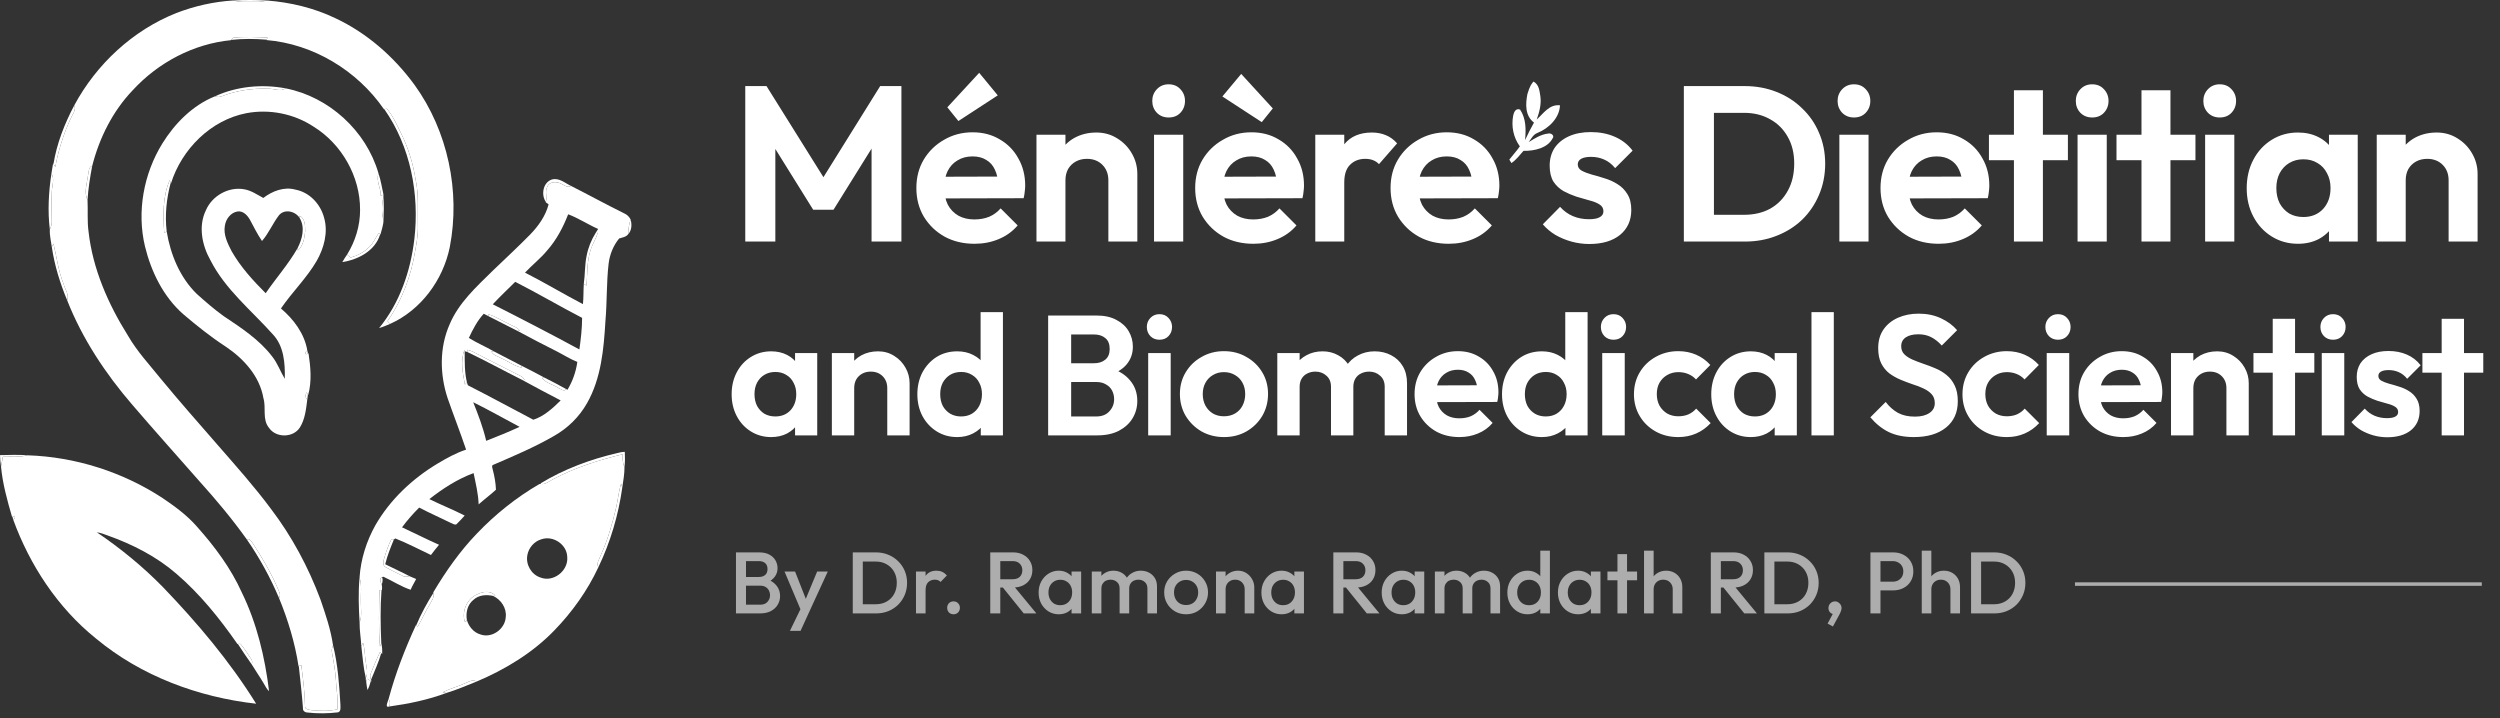 <svg xmlns="http://www.w3.org/2000/svg" width="341" height="98" viewBox="0 0 341 98" fill="none"><rect x="0" y="0" width="341" height="98" fill="#333333" stroke="none"/><path d="M208.335 12.84C208.672 11.694 208.911 11.433 209.17 11.119C209.949 11.563 209.979 12.396 210.104 13.115C210.26 14.196 209.979 15.279 209.608 16.304C210.51 15.5 211.317 14.196 212.782 14.362C212.719 16.025 211.349 17.468 209.701 18.133C209.11 18.356 208.859 18.939 208.518 19.381C209.328 18.883 210.167 18.329 211.164 18.218C211.567 18.106 212.068 18.495 211.785 18.854C211.101 20.187 209.328 20.602 207.802 20.576C207.274 21.158 206.838 21.795 206.154 22.239C206.091 22.128 205.936 21.879 205.873 21.768C206.339 21.158 206.868 20.602 207.306 19.964C206.402 18.716 206.124 17.191 206.402 15.75C206.495 15.335 206.713 14.723 207.336 14.944C208.178 16.192 208.145 17.691 208.022 19.106C208.393 18.3 208.799 17.496 209.235 16.72C207.99 15.777 208.083 14.169 208.331 12.865L208.337 12.838L208.335 12.84Z" fill="white"></path><path d="M24.059 1.774C26.547 0.815 29.194 0.222 31.842 0.064C32.831 0.361 33.867 0.218 34.88 0.254C35.404 0.273 35.927 0.199 36.434 0.071C39.634 0.323 42.83 1.084 45.743 2.483C50.052 4.5 53.741 7.743 56.552 11.591C61.08 17.869 62.819 26.083 61.354 33.691C60.441 38.198 57.41 42.295 53.217 44.175C53.094 44.051 52.971 43.927 52.851 43.805C54.842 40.962 56.084 37.622 56.636 34.194C56.848 33.054 57.041 31.9 57 30.735C56.95 28.64 57.141 26.518 56.683 24.455C56.338 22.302 55.695 20.197 54.732 18.241C54.145 17.065 53.623 15.826 52.757 14.821C52.674 14.84 52.505 14.876 52.422 14.895L52.376 14.905C48.719 9.604 42.714 5.987 36.32 5.463L36.351 5.412C36.391 5.341 36.472 5.198 36.514 5.126C34.936 5.061 33.338 4.971 31.772 5.156C31.713 5.227 31.597 5.37 31.539 5.442L31.518 5.478C26.397 5.974 21.572 8.527 18.087 12.325C15.368 15.175 13.549 18.815 12.578 22.63C12.047 22.8 12.124 23.425 12.012 23.868C11.883 24.996 11.408 26.196 11.939 27.29C12.01 28.703 11.881 30.144 12.074 31.559C12.64 36.678 14.758 41.483 17.463 45.798C18.693 47.931 20.376 49.731 21.907 51.636C24.456 54.724 27.099 57.727 29.73 60.74C32.206 63.584 34.726 66.4 36.975 69.434C39.815 73.171 42.06 77.36 43.708 81.766C44.41 83.8 45.117 85.88 45.425 88.008C45.329 88.315 45.188 88.628 45.277 88.961C45.498 90.227 45.745 91.493 45.818 92.778C45.881 94.105 46.145 95.421 46.02 96.752C44.849 97.032 43.625 96.963 42.435 96.868C42.135 96.79 41.603 96.769 41.605 96.35C41.58 94.458 41.334 92.578 41.091 90.704C41.008 90.742 40.839 90.82 40.756 90.858L40.721 90.874C40.232 87.676 39.285 84.565 38.062 81.579C38.197 81.339 38.22 81.097 38.132 80.853C37.19 78.504 35.904 76.315 34.539 74.195C34.306 73.922 34.119 73.388 33.669 73.585C31.682 70.797 29.483 68.174 27.196 65.636C24.159 62.177 21.083 58.751 18.087 55.258C14.411 51.001 11.238 46.23 9.163 40.968C9.463 40.194 8.866 39.471 8.678 38.745C7.95 36.976 7.746 35.063 7.287 33.222C7.232 33.342 7.122 33.582 7.068 33.702C6.962 32.909 6.752 32.102 6.798 31.307C6.918 30.985 7.078 30.663 7.062 30.312C7.062 28.905 7.001 27.498 7.068 26.093C7.106 25.284 7.476 24.419 7.014 23.664C7.081 23.206 7.166 22.747 7.241 22.289L7.293 22.371C7.355 22.47 7.48 22.668 7.542 22.766C7.965 20.495 8.668 18.27 9.638 16.176C9.867 15.599 10.437 15.021 10.131 14.367C13.164 8.733 18.133 4.125 24.059 1.774Z" fill="white"></path><path d="M30.275 13.118C32.264 12.346 34.414 12.035 36.538 12.091C37.354 12.077 38.225 12.537 38.981 12.056C44.859 13.214 49.946 17.822 51.627 23.647C51.255 24.659 51.981 25.683 51.937 26.726C52.029 26.678 52.212 26.581 52.303 26.533C52.303 26.602 52.301 26.743 52.299 26.812C52.081 27.872 52.002 28.993 52.309 30.045C52.301 30.707 52.045 31.344 51.895 31.988L51.856 31.954L51.652 31.79C51.221 32.451 50.907 33.206 50.312 33.742C49.619 34.425 48.737 34.875 47.809 35.132C47.655 34.991 47.499 34.854 47.345 34.718C48.471 32.898 49.122 30.783 49.114 28.631C49.143 24.074 46.602 19.641 42.772 17.273C40.094 15.507 36.75 14.846 33.608 15.437C28.756 16.373 24.782 20.341 23.311 25.042L23.28 24.949C23.247 24.857 23.182 24.669 23.151 24.577C22.169 26.827 22.236 29.353 22.4 31.757C22.483 31.71 22.654 31.618 22.737 31.574C23.255 34.726 24.543 37.851 26.849 40.099C28.03 41.153 29.225 42.2 30.512 43.121C32.891 44.713 35.362 46.312 37.123 48.625C37.861 49.542 38.242 50.677 38.846 51.674C38.898 49.578 38.735 47.201 37.216 45.605C34.287 42.326 30.741 39.498 28.706 35.502C27.566 33.477 27.025 30.89 28.07 28.712C28.919 26.701 31.187 25.429 33.321 25.82C34.274 25.984 35.08 26.554 35.916 27.002C37.15 26.055 38.756 25.433 40.306 25.868C42.212 26.228 43.706 27.818 44.201 29.677C44.786 31.681 44.197 33.824 43.198 35.586C41.827 37.937 39.85 39.839 38.321 42.074C40.056 43.55 41.542 45.517 41.919 47.819C41.694 47.925 41.627 48.095 41.717 48.328C41.79 48.301 41.937 48.248 42.01 48.221L42.081 48.181C42.37 50.063 42.547 52.006 42.039 53.872L42 53.809C41.95 53.735 41.852 53.586 41.802 53.512C41.671 53.828 41.596 54.267 41.912 54.505C41.75 55.798 41.611 57.171 40.91 58.299C39.996 59.743 37.626 59.756 36.68 58.341C35.743 57.186 36.328 55.626 35.928 54.301C35.417 51.296 33.221 48.911 30.785 47.277C28.744 45.946 26.834 44.423 24.978 42.842C22.279 40.459 20.623 37.077 19.774 33.603C18.642 28.857 19.599 23.704 22.14 19.578C23.848 16.821 26.274 14.375 29.287 13.151C29.616 13.246 29.957 13.269 30.275 13.118ZM30.677 30.758C30.442 32.005 31.041 33.189 31.592 34.263C32.82 36.415 34.501 38.257 36.239 39.996C37.657 37.923 39.343 36.03 40.593 33.839L40.631 34.169C41.365 33.525 41.538 32.453 41.627 31.523C41.617 30.783 41.632 29.78 40.839 29.431L40.876 29.742C40.289 28.802 38.819 28.453 38.053 29.357C37.202 30.472 36.661 31.805 35.737 32.873C35.121 31.965 34.63 30.981 34.114 30.015C33.769 29.382 33.153 28.705 32.362 28.852C31.463 29.012 30.812 29.874 30.677 30.758Z" fill="white"></path><path d="M74.639 25.508C74.899 24.736 75.923 24.732 76.526 25.054C76.963 25.222 77.406 25.695 77.881 25.357C80.317 26.589 82.712 27.906 85.161 29.113C85.54 29.273 85.825 29.573 86.016 29.937C85.781 30.583 85.719 31.273 85.675 31.954C85.39 32.335 84.87 32.394 84.45 32.53C83.655 33.5 83.166 34.711 83.016 35.958C82.714 38.549 82.81 41.167 82.583 43.762C82.356 47.592 82.007 51.602 80.07 54.995C79.011 56.87 77.429 58.416 75.565 59.465C72.929 60.99 70.118 62.178 67.33 63.381C66.987 63.459 67.168 63.823 67.211 64.052C67.446 64.948 67.617 65.878 67.648 66.801C66.887 67.497 66.056 68.113 65.287 68.797C65.237 67.35 64.889 65.941 64.598 64.532C62.397 65.341 60.405 66.633 58.564 68.079C60.154 68.864 61.804 69.516 63.383 70.323C63.008 70.731 62.646 71.152 62.239 71.528C61.972 71.615 61.729 71.415 61.494 71.326C60.058 70.62 58.591 69.976 57.174 69.232C56.336 70.075 55.545 70.965 54.838 71.926C56.527 72.706 58.185 73.558 59.887 74.308C59.505 74.761 59.134 75.223 58.782 75.701C57.164 74.942 55.576 74.096 53.916 73.442L53.758 73.568L53.733 73.566C53.648 73.558 53.475 73.543 53.387 73.535C52.959 74.395 52.647 75.31 52.378 76.231C52.272 76.601 52.168 77.15 52.597 77.36C53.371 77.791 54.17 78.186 54.969 78.569C55.237 78.74 55.543 78.649 55.826 78.58C56.136 78.716 56.448 78.851 56.764 78.975C56.525 79.471 56.215 79.928 56.013 80.443C54.711 80.018 53.548 79.24 52.305 78.668L52.112 78.714C51.688 78.868 51.91 79.436 52.07 79.724C52.129 79.982 52.135 80.247 52.091 80.519L52.037 80.51C51.966 80.5 51.829 80.477 51.76 80.466C51.704 83.038 51.604 85.629 51.827 88.195C51.873 88.081 51.964 87.852 52.01 87.736C52.127 88.214 52.151 88.708 52.127 89.202L52.002 89.086L51.839 88.935C51.369 89.883 50.976 90.868 50.581 91.848C50.435 92.132 50.495 92.443 50.608 92.729C50.624 92.783 50.66 92.897 50.678 92.954L50.581 92.891C50.41 92.779 50.241 92.672 50.073 92.569C50.042 92.674 49.981 92.884 49.95 92.99C49.894 92.823 49.875 92.657 49.894 92.493C50.243 91.778 49.969 90.996 49.89 90.256C49.748 89.395 49.761 88.508 49.517 87.667C49.459 87.793 49.345 88.043 49.286 88.169C49.236 87.084 49.033 85.999 49.049 84.92C49.401 84.001 49.209 83.011 49.22 82.056C49.187 80.962 49.386 79.839 49.043 78.777C49.203 76.292 49.981 73.833 51.192 71.659C53.215 68.134 56.263 65.282 59.715 63.213C60.946 62.483 62.211 61.775 63.576 61.331C62.779 58.971 61.866 56.65 61.05 54.294C59.981 51.053 59.931 47.407 61.323 44.255C62.559 41.298 64.981 39.127 67.203 36.932C68.907 35.291 70.646 33.689 72.303 32C73.432 30.839 74.41 29.473 74.829 27.878C74.731 27.807 74.537 27.662 74.439 27.588L74.452 27.538C74.687 26.88 74.279 26.145 74.639 25.508ZM74.652 34.139C73.736 35.254 72.594 36.141 71.61 37.186C74.283 38.545 76.857 40.097 79.514 41.485C79.606 40.568 79.572 39.643 79.629 38.724C79.722 38.78 79.912 38.894 80.007 38.951C80.122 37.308 80.047 35.617 80.575 34.036C80.821 33.249 81.312 32.566 81.522 31.767L81.237 31.786C81.351 31.599 81.468 31.414 81.587 31.229C80.199 30.623 78.9 29.752 77.498 29.229C76.811 31.001 75.912 32.711 74.652 34.139ZM67.213 41.504C71.177 43.504 75.12 45.552 79.027 47.661C79.231 46.238 79.395 44.799 79.4 43.356C76.333 41.769 73.355 40.008 70.278 38.442C69.248 39.455 68.204 40.452 67.213 41.504ZM63.951 46.099C65.049 46.776 66.237 47.281 67.357 47.922L67.026 47.928C67.253 48.463 67.888 48.576 68.339 48.852C69.288 49.251 70.126 49.918 71.142 50.145L71.077 49.853C72.142 50.387 73.204 50.929 74.25 51.501L73.938 51.548C74.475 52.275 75.461 52.431 76.183 52.927C76.493 53.032 76.967 53.508 77.209 53.058L77.404 53.169C78.095 52.019 78.57 50.698 78.746 49.365C77.76 48.978 76.868 48.397 75.929 47.918C74.134 47.014 72.348 46.095 70.584 45.136L70.9 45.098C70.546 44.597 69.897 44.484 69.404 44.177C68.47 43.75 67.602 43.159 66.616 42.867L66.689 43.161C66.452 43.037 66.217 42.915 65.984 42.793C65.102 43.754 64.494 44.919 63.951 46.099ZM63.416 52.45C63.485 52.38 63.624 52.242 63.693 52.17C63.724 52.267 63.786 52.458 63.818 52.553C66.814 54.078 69.77 55.686 72.746 57.251C74.211 56.78 75.394 55.684 76.476 54.618C74.718 53.708 72.971 52.778 71.233 51.825L71.56 51.836C71.377 51.392 70.913 51.243 70.528 51.041C68.487 50.027 66.464 48.976 64.434 47.943C64.205 47.838 63.97 47.76 63.724 47.71L63.764 48.023C63.668 47.992 63.478 47.933 63.383 47.901L63.356 47.716C62.763 49.215 63.121 50.913 63.416 52.45ZM64.544 54.862C65.233 56.58 65.898 58.319 66.317 60.13C67.848 59.529 69.379 58.919 70.871 58.221C68.763 57.1 66.683 55.922 64.544 54.862Z" fill="white"></path><path d="M75.386 65.398C78.386 63.79 81.651 62.757 84.943 61.958C84.916 62.551 84.907 63.161 85.18 63.706C85.186 64.629 85.018 65.575 84.88 66.496C84.839 66.366 84.757 66.107 84.718 65.977C84.383 67.024 84.298 68.128 84.05 69.197C83.522 71.451 82.881 73.691 81.915 75.8C81.745 76.303 81.299 76.833 81.618 77.373C80.122 80.57 78.045 83.482 75.596 86.004C72.621 89.076 68.901 91.318 64.998 92.971C64.521 92.622 64.009 92.954 63.553 93.146C62.513 93.629 61.396 93.913 60.37 94.426C60.497 94.449 60.755 94.498 60.882 94.521C58.371 95.463 55.72 96.001 53.071 96.37C53.267 96.037 53.188 95.64 53.009 95.326C53.943 91.85 55.245 88.483 56.756 85.224L56.791 85.263L56.974 85.478C57.555 84.502 57.982 83.444 58.591 82.485C58.835 81.983 59.305 81.466 59.115 80.868L59.103 80.79C60.803 77.932 62.725 75.194 65.027 72.797C67.544 70.156 70.424 67.855 73.568 66.027L73.772 66.017C74.385 66.118 74.868 65.645 75.386 65.398ZM73.855 73.554C72.877 73.832 72.111 74.706 71.932 75.714C71.685 76.992 72.467 78.364 73.701 78.767C75.459 79.482 77.535 77.871 77.373 75.981C77.338 74.263 75.445 73.009 73.855 73.554ZM65.1 81.064C63.716 81.653 62.971 83.318 63.381 84.767L63.603 84.75L63.674 84.528C63.924 85.453 64.611 86.288 65.551 86.544C67.093 87.093 68.901 85.8 68.984 84.164C69.132 82.944 68.335 81.791 67.267 81.287L67.565 81.272C67.003 80.523 65.849 80.662 65.1 81.064Z" fill="white"></path><path d="M31.843 0.065C33.372 -0.028 34.908 -0.017 36.435 0.071C35.927 0.199 35.405 0.273 34.881 0.254C33.867 0.218 32.831 0.361 31.843 0.065Z" fill="white"></path><path d="M31.539 5.442C31.597 5.37 31.714 5.227 31.772 5.156C33.339 4.971 34.937 5.061 36.514 5.126C36.472 5.198 36.391 5.341 36.352 5.412C34.749 5.282 33.139 5.263 31.539 5.442Z" fill="white"></path><path d="M29.288 13.151C32.295 11.763 35.746 11.444 38.982 12.056C38.227 12.537 37.355 12.077 36.539 12.091C34.415 12.035 32.265 12.346 30.276 13.118C29.958 13.269 29.617 13.246 29.288 13.151Z" fill="white"></path><path d="M10.131 14.366C10.437 15.02 9.867 15.599 9.638 16.175C8.669 18.269 7.965 20.494 7.543 22.766C7.48 22.667 7.356 22.469 7.293 22.37C7.743 19.571 8.808 16.867 10.131 14.366Z" fill="white"></path><path d="M63.725 47.71C63.97 47.76 64.206 47.838 64.434 47.943C66.465 48.976 68.487 50.028 70.529 51.041C70.913 51.243 71.377 51.392 71.561 51.836L71.234 51.825C68.735 50.574 66.282 49.23 63.764 48.023L63.725 47.71Z" fill="white"></path><path d="M52.422 14.895C52.506 14.876 52.674 14.84 52.758 14.821C53.623 15.826 54.145 17.065 54.732 18.241C55.695 20.197 56.338 22.302 56.684 24.455C57.141 26.518 56.95 28.64 57 30.735C57.041 31.9 56.848 33.054 56.636 34.194C56.084 37.622 54.842 40.962 52.851 43.805C52.972 43.927 53.094 44.051 53.217 44.175C52.722 44.387 52.227 44.602 51.709 44.749C54.511 41.342 56.003 36.987 56.517 32.627C57.231 26.487 55.995 19.991 52.422 14.895Z" fill="white"></path><path d="M40.84 29.432C41.632 29.781 41.618 30.784 41.628 31.524C41.539 32.454 41.366 33.526 40.631 34.17L40.594 33.84C41.227 32.586 41.643 31.038 40.877 29.743L40.84 29.432Z" fill="white"></path><path d="M12.012 23.868C12.124 23.424 12.047 22.799 12.578 22.629C12.283 24.17 12.035 25.72 11.939 27.289C11.409 26.196 11.883 24.995 12.012 23.868Z" fill="white"></path><path d="M7.014 23.664C7.476 24.419 7.106 25.283 7.068 26.093C7.002 27.498 7.062 28.905 7.062 30.312C7.079 30.663 6.918 30.985 6.798 31.306C6.481 28.768 6.64 26.188 7.014 23.664Z" fill="white"></path><path d="M51.938 26.726C51.982 25.683 51.255 24.659 51.628 23.648C51.942 24.587 52.094 25.567 52.304 26.533C52.212 26.581 52.029 26.678 51.938 26.726Z" fill="white"></path><path d="M75.276 24.484C76.246 24.21 77.061 24.97 77.881 25.357C77.407 25.695 76.964 25.222 76.527 25.054C75.923 24.732 74.9 24.736 74.639 25.508C74.279 26.145 74.687 26.879 74.452 27.537C73.774 26.572 74.067 24.873 75.276 24.484Z" fill="white"></path><path d="M22.4 31.756C22.236 29.352 22.169 26.826 23.151 24.576C23.183 24.669 23.247 24.856 23.28 24.948C22.708 27.1 22.473 29.352 22.737 31.573C22.654 31.617 22.484 31.71 22.4 31.756Z" fill="white"></path><path d="M84.05 69.196C84.298 68.128 84.383 67.024 84.718 65.977C84.757 66.107 84.839 66.366 84.88 66.496C84.354 70.258 83.259 73.951 81.618 77.373C81.299 76.832 81.745 76.302 81.915 75.8C82.881 73.69 83.522 71.451 84.05 69.196Z" fill="white"></path><path d="M63.554 93.146C64.009 92.954 64.521 92.622 64.998 92.971C63.637 93.512 62.287 94.1 60.882 94.521C60.755 94.498 60.497 94.45 60.37 94.426C61.396 93.913 62.513 93.629 63.554 93.146Z" fill="white"></path><path d="M52.31 30.045C52.002 28.993 52.081 27.872 52.299 26.812C52.379 27.887 52.358 28.97 52.31 30.045Z" fill="white"></path><path d="M85.675 31.954C85.719 31.273 85.782 30.583 86.017 29.938C86.202 30.619 86.187 31.416 85.675 31.954Z" fill="white"></path><path d="M50.312 33.742C50.907 33.205 51.221 32.45 51.652 31.79L51.856 31.954C51.178 34.227 48.86 35.403 46.692 35.754C46.889 35.395 47.112 35.052 47.345 34.717C47.499 34.854 47.655 34.991 47.809 35.132C48.737 34.875 49.619 34.425 50.312 33.742Z" fill="white"></path><path d="M84.18 61.803C84.521 61.711 84.866 61.637 85.224 61.633C85.253 62.323 85.268 63.017 85.18 63.706C84.908 63.162 84.916 62.552 84.943 61.959C81.651 62.758 78.387 63.791 75.387 65.399C74.869 65.645 74.386 66.118 73.772 66.018L73.735 65.931C76.958 63.978 80.524 62.649 84.18 61.803Z" fill="white"></path><path d="M45.277 88.96C45.188 88.627 45.329 88.314 45.425 88.007C46.095 90.665 46.27 93.424 46.436 96.154C46.426 96.497 46.538 97.02 46.114 97.163C44.726 97.327 43.315 97.348 41.925 97.186C41.597 97.18 41.268 96.94 41.324 96.579C41.181 94.667 40.962 92.76 40.756 90.856C40.839 90.819 41.008 90.741 41.091 90.703C41.334 92.577 41.58 94.457 41.605 96.35C41.603 96.768 42.136 96.789 42.435 96.867C43.625 96.961 44.849 97.031 46.02 96.751C46.145 95.42 45.881 94.103 45.818 92.776C45.745 91.492 45.498 90.225 45.277 88.96Z" fill="white"></path><path d="M81.237 31.787L81.522 31.768C81.312 32.567 80.821 33.25 80.576 34.037C80.047 35.618 80.122 37.309 80.008 38.951C79.912 38.895 79.723 38.781 79.629 38.724C79.81 37.471 79.75 36.19 80.004 34.947C80.208 33.826 80.64 32.75 81.237 31.787Z" fill="white"></path><path d="M7.287 33.223C7.747 35.063 7.951 36.977 8.679 38.745C8.866 39.471 9.463 40.194 9.164 40.968C8.194 38.638 7.437 36.203 7.069 33.702C7.123 33.582 7.233 33.343 7.287 33.223Z" fill="white"></path><path d="M50.581 91.847C50.976 90.867 51.37 89.883 51.84 88.935L52.002 89.086C51.651 90.337 51.087 91.521 50.608 92.728C50.496 92.442 50.435 92.131 50.581 91.847Z" fill="white"></path><path d="M66.617 42.867C67.603 43.16 68.471 43.751 69.405 44.177C69.898 44.484 70.547 44.598 70.901 45.099L70.584 45.136C69.286 44.478 67.984 43.828 66.689 43.162L66.617 42.867Z" fill="white"></path><path d="M41.718 48.328C41.628 48.095 41.695 47.925 41.919 47.819C41.942 47.92 41.988 48.12 42.011 48.221C41.938 48.248 41.79 48.301 41.718 48.328Z" fill="white"></path><path d="M63.416 52.451C63.121 50.913 62.763 49.216 63.356 47.717L63.383 47.902C63.389 49.33 63.352 50.773 63.693 52.171C63.625 52.242 63.485 52.381 63.416 52.451Z" fill="white"></path><path d="M67.027 47.928L67.357 47.922C68.6 48.559 69.838 49.207 71.078 49.852L71.142 50.145C70.127 49.918 69.288 49.251 68.34 48.851C67.888 48.576 67.253 48.462 67.027 47.928Z" fill="white"></path><path d="M73.938 51.548L74.25 51.502C75.247 51.998 76.235 52.516 77.209 53.058C76.968 53.508 76.493 53.033 76.183 52.928C75.461 52.431 74.475 52.276 73.938 51.548Z" fill="white"></path><path d="M41.803 53.512C41.853 53.585 41.951 53.735 42.001 53.808C41.98 53.983 41.936 54.332 41.913 54.504C41.597 54.267 41.672 53.827 41.803 53.512Z" fill="white"></path><path d="M0 62.079C1.257 62.05 2.516 62.01 3.768 62.102C2.661 62.386 1.513 62.258 0.385 62.306C0.316 62.759 0.233 63.209 0.139 63.657C0.058 63.133 0.021 62.605 0 62.079Z" fill="white"></path><path d="M3.769 62.103C10.268 62.318 16.714 64.36 22.178 67.937C23.857 69.077 25.522 70.286 26.864 71.832C29.277 74.534 31.479 77.483 32.981 80.812C35.039 85.02 36.137 89.636 36.701 94.277C36.352 93.981 36.179 93.546 35.942 93.167C35.432 92.301 34.849 91.478 34.331 90.62C34.448 90.349 34.421 90.073 34.231 89.851C33.772 89.159 33.341 88.439 32.787 87.817C32.702 87.823 32.529 87.832 32.444 87.836L32.384 87.84C29.966 84.358 27.28 81.02 24.059 78.259C21.321 75.893 18.052 74.236 14.671 73.033C14.195 72.852 13.714 72.673 13.208 72.604C16.45 74.802 19.498 77.289 22.241 80.099C26.939 84.988 31.348 90.204 34.937 95.987C27.038 95.098 19.228 92.21 13.055 87.066C7.874 82.888 4.072 77.113 1.792 70.856C2.035 70.783 2.1 70.617 1.979 70.362C1.911 70.394 1.771 70.454 1.7 70.486L1.648 70.52C0.993 68.274 0.358 65.988 0.14 63.658C0.233 63.21 0.317 62.76 0.385 62.307C1.513 62.259 2.662 62.387 3.769 62.103Z" fill="white"></path><path d="M1.701 70.485C1.771 70.454 1.911 70.393 1.979 70.361C2.1 70.616 2.036 70.782 1.792 70.856C1.769 70.763 1.723 70.578 1.701 70.485Z" fill="white"></path><path d="M33.669 73.585C34.119 73.387 34.306 73.921 34.539 74.195C35.904 76.315 37.19 78.504 38.132 80.853C38.22 81.097 38.197 81.339 38.061 81.578C36.873 78.769 35.4 76.09 33.669 73.585Z" fill="white"></path><path d="M49.517 87.667C49.761 88.508 49.748 89.396 49.89 90.256C49.969 90.996 50.243 91.778 49.894 92.493C49.563 91.074 49.459 89.612 49.286 88.17C49.345 88.043 49.459 87.793 49.517 87.667Z" fill="white"></path><path d="M53.388 73.535C53.476 73.544 53.648 73.558 53.734 73.567C53.28 74.677 52.824 75.79 52.545 76.963C53.632 77.518 54.751 78.002 55.827 78.58C55.544 78.65 55.238 78.74 54.969 78.57C54.17 78.187 53.371 77.792 52.597 77.361C52.169 77.15 52.273 76.601 52.379 76.231C52.648 75.31 52.96 74.395 53.388 73.535Z" fill="white"></path><path d="M32.444 87.836C32.53 87.832 32.702 87.824 32.788 87.817C33.341 88.44 33.772 89.159 34.232 89.851C34.421 90.074 34.448 90.349 34.331 90.621C33.687 89.704 33.046 88.781 32.444 87.836Z" fill="white"></path><path d="M52.071 79.724C51.91 79.436 51.688 78.868 52.112 78.715C52.247 79.02 52.191 79.417 52.071 79.724Z" fill="white"></path><path d="M49.043 78.777C49.386 79.839 49.187 80.962 49.22 82.056C49.209 83.011 49.401 84.001 49.049 84.92C48.926 82.876 48.854 80.819 49.043 78.777Z" fill="white"></path><path d="M51.761 80.467C51.829 80.477 51.967 80.5 52.037 80.511C51.858 82.915 51.902 85.331 52.01 87.737C51.965 87.853 51.873 88.082 51.827 88.195C51.605 85.63 51.705 83.039 51.761 80.467Z" fill="white"></path><path d="M65.1 81.064C65.849 80.662 67.004 80.523 67.565 81.272L67.268 81.287C66.35 81.077 65.312 81.144 64.586 81.811C63.774 82.444 63.516 83.541 63.675 84.528L63.604 84.751L63.381 84.767C62.971 83.318 63.716 81.653 65.1 81.064Z" fill="white"></path><path d="M59.116 80.868C59.305 81.465 58.835 81.983 58.591 82.485C57.982 83.444 57.555 84.502 56.975 85.478L56.792 85.263C57.43 83.733 58.233 82.267 59.116 80.868Z" fill="white"></path><path d="M50.073 92.569C50.242 92.672 50.41 92.78 50.581 92.891C50.47 93.314 50.343 93.739 50.119 94.119C50.052 93.741 49.986 93.366 49.95 92.99C49.981 92.885 50.042 92.674 50.073 92.569Z" fill="white"></path><path d="M53.009 95.327C53.188 95.641 53.267 96.038 53.071 96.37C52.445 96.589 52.93 95.611 53.009 95.327Z" fill="white"></path><path d="M105.191 59.617C104.168 59.617 103.245 59.361 102.424 58.85C101.602 58.338 100.959 57.641 100.494 56.757C100.029 55.874 99.796 54.882 99.796 53.781C99.796 52.665 100.029 51.665 100.494 50.781C100.959 49.898 101.602 49.2 102.424 48.689C103.245 48.177 104.168 47.921 105.191 47.921C105.997 47.921 106.718 48.084 107.353 48.41C107.989 48.735 108.493 49.192 108.865 49.782C109.252 50.355 109.461 51.006 109.492 51.735V55.781C109.461 56.525 109.252 57.184 108.865 57.757C108.493 58.331 107.989 58.788 107.353 59.129C106.718 59.455 105.997 59.617 105.191 59.617ZM105.749 56.804C106.601 56.804 107.291 56.525 107.818 55.967C108.345 55.393 108.609 54.657 108.609 53.758C108.609 53.169 108.485 52.649 108.237 52.2C108.004 51.735 107.671 51.378 107.237 51.13C106.818 50.867 106.322 50.735 105.749 50.735C105.191 50.735 104.695 50.867 104.261 51.13C103.842 51.378 103.509 51.735 103.261 52.2C103.028 52.649 102.912 53.169 102.912 53.758C102.912 54.362 103.028 54.897 103.261 55.362C103.509 55.812 103.842 56.168 104.261 56.432C104.695 56.68 105.191 56.804 105.749 56.804ZM108.446 59.385V56.362L108.934 53.618L108.446 50.921V48.154H111.469V59.385H108.446ZM121.023 59.385V52.944C121.023 52.277 120.814 51.735 120.395 51.316C119.977 50.898 119.434 50.688 118.768 50.688C118.334 50.688 117.946 50.781 117.605 50.967C117.264 51.153 116.993 51.417 116.791 51.758C116.605 52.099 116.512 52.494 116.512 52.944L115.326 52.339C115.326 51.456 115.512 50.688 115.884 50.037C116.272 49.371 116.799 48.851 117.465 48.479C118.148 48.107 118.915 47.921 119.767 47.921C120.589 47.921 121.325 48.131 121.976 48.549C122.628 48.952 123.139 49.487 123.511 50.154C123.883 50.805 124.069 51.51 124.069 52.27V59.385H121.023ZM113.466 59.385V48.154H116.512V59.385H113.466ZM130.569 59.617C129.53 59.617 128.6 59.361 127.778 58.85C126.957 58.338 126.306 57.641 125.825 56.757C125.36 55.874 125.128 54.882 125.128 53.781C125.128 52.665 125.36 51.665 125.825 50.781C126.306 49.898 126.949 49.2 127.755 48.689C128.577 48.177 129.515 47.921 130.569 47.921C131.375 47.921 132.096 48.084 132.731 48.41C133.382 48.735 133.902 49.192 134.289 49.782C134.692 50.355 134.909 51.006 134.94 51.735V55.734C134.909 56.463 134.7 57.121 134.312 57.711C133.925 58.3 133.406 58.765 132.754 59.106C132.103 59.447 131.375 59.617 130.569 59.617ZM131.08 56.804C131.654 56.804 132.15 56.68 132.568 56.432C133.003 56.168 133.336 55.812 133.568 55.362C133.816 54.897 133.94 54.362 133.94 53.758C133.94 53.169 133.816 52.649 133.568 52.2C133.336 51.735 133.003 51.378 132.568 51.13C132.15 50.867 131.662 50.735 131.104 50.735C130.53 50.735 130.026 50.867 129.592 51.13C129.174 51.394 128.84 51.75 128.592 52.2C128.36 52.649 128.244 53.169 128.244 53.758C128.244 54.362 128.36 54.897 128.592 55.362C128.84 55.812 129.181 56.168 129.615 56.432C130.049 56.68 130.538 56.804 131.08 56.804ZM136.8 59.385H133.778V56.362L134.266 53.618L133.754 50.921V42.573H136.8V59.385ZM145.292 59.385V56.804H149.547C150.307 56.804 150.896 56.571 151.315 56.106C151.749 55.641 151.966 55.091 151.966 54.455C151.966 54.021 151.873 53.626 151.687 53.269C151.501 52.913 151.222 52.634 150.85 52.432C150.493 52.215 150.059 52.107 149.547 52.107H145.292V49.549H149.199C149.85 49.549 150.369 49.386 150.757 49.061C151.16 48.735 151.361 48.247 151.361 47.596C151.361 46.929 151.16 46.433 150.757 46.108C150.369 45.782 149.85 45.619 149.199 45.619H145.292V43.038H149.571C150.656 43.038 151.563 43.24 152.291 43.643C153.035 44.03 153.593 44.55 153.965 45.201C154.337 45.836 154.523 46.534 154.523 47.294C154.523 48.224 154.237 49.03 153.663 49.712C153.105 50.378 152.284 50.874 151.198 51.2L151.338 50.177C152.547 50.518 153.477 51.084 154.128 51.874C154.795 52.649 155.128 53.587 155.128 54.688C155.128 55.556 154.911 56.346 154.477 57.059C154.058 57.757 153.438 58.323 152.617 58.757C151.811 59.175 150.826 59.385 149.664 59.385H145.292ZM142.967 59.385V43.038H146.106V59.385H142.967ZM156.613 59.385V48.154H159.682V59.385H156.613ZM158.148 46.34C157.652 46.34 157.241 46.177 156.915 45.852C156.59 45.511 156.427 45.092 156.427 44.596C156.427 44.116 156.59 43.705 156.915 43.364C157.241 43.023 157.652 42.852 158.148 42.852C158.659 42.852 159.07 43.023 159.38 43.364C159.706 43.705 159.868 44.116 159.868 44.596C159.868 45.092 159.706 45.511 159.38 45.852C159.07 46.177 158.659 46.34 158.148 46.34ZM166.961 59.617C165.83 59.617 164.807 59.361 163.892 58.85C162.993 58.323 162.272 57.618 161.73 56.734C161.203 55.835 160.939 54.835 160.939 53.734C160.939 52.634 161.203 51.65 161.73 50.781C162.257 49.898 162.977 49.2 163.892 48.689C164.807 48.162 165.822 47.898 166.938 47.898C168.085 47.898 169.108 48.162 170.007 48.689C170.922 49.2 171.643 49.898 172.17 50.781C172.697 51.65 172.96 52.634 172.96 53.734C172.96 54.835 172.697 55.835 172.17 56.734C171.643 57.618 170.922 58.323 170.007 58.85C169.108 59.361 168.093 59.617 166.961 59.617ZM166.938 56.781C167.512 56.781 168.015 56.657 168.45 56.408C168.899 56.145 169.24 55.788 169.473 55.339C169.721 54.874 169.845 54.347 169.845 53.758C169.845 53.169 169.721 52.649 169.473 52.2C169.225 51.75 168.884 51.401 168.45 51.153C168.015 50.89 167.512 50.758 166.938 50.758C166.38 50.758 165.884 50.89 165.45 51.153C165.016 51.401 164.675 51.75 164.427 52.2C164.179 52.649 164.055 53.169 164.055 53.758C164.055 54.347 164.179 54.874 164.427 55.339C164.675 55.788 165.016 56.145 165.45 56.408C165.884 56.657 166.38 56.781 166.938 56.781ZM174.224 59.385V48.154H177.27V59.385H174.224ZM181.548 59.385V52.758C181.548 52.107 181.339 51.603 180.921 51.246C180.518 50.874 180.014 50.688 179.409 50.688C179.006 50.688 178.642 50.774 178.316 50.944C177.991 51.099 177.735 51.332 177.549 51.642C177.363 51.952 177.27 52.324 177.27 52.758L176.084 52.176C176.084 51.308 176.27 50.557 176.642 49.921C177.03 49.285 177.549 48.797 178.2 48.456C178.851 48.1 179.588 47.921 180.409 47.921C181.184 47.921 181.889 48.1 182.525 48.456C183.161 48.797 183.664 49.285 184.036 49.921C184.409 50.541 184.595 51.293 184.595 52.176V59.385H181.548ZM188.873 59.385V52.758C188.873 52.107 188.664 51.603 188.245 51.246C187.842 50.874 187.338 50.688 186.734 50.688C186.346 50.688 185.982 50.774 185.641 50.944C185.315 51.099 185.06 51.332 184.874 51.642C184.688 51.952 184.595 52.324 184.595 52.758L182.851 52.339C182.913 51.44 183.153 50.665 183.571 50.014C183.99 49.347 184.54 48.836 185.222 48.479C185.904 48.107 186.664 47.921 187.501 47.921C188.338 47.921 189.09 48.1 189.757 48.456C190.423 48.797 190.95 49.293 191.338 49.944C191.725 50.595 191.919 51.37 191.919 52.27V59.385H188.873ZM199.062 59.617C197.884 59.617 196.837 59.369 195.923 58.873C195.008 58.362 194.28 57.664 193.737 56.781C193.21 55.897 192.947 54.889 192.947 53.758C192.947 52.642 193.202 51.65 193.714 50.781C194.241 49.898 194.954 49.2 195.853 48.689C196.752 48.162 197.752 47.898 198.853 47.898C199.938 47.898 200.891 48.146 201.713 48.642C202.55 49.123 203.201 49.789 203.666 50.642C204.146 51.479 204.387 52.432 204.387 53.502C204.387 53.703 204.371 53.913 204.34 54.13C204.325 54.331 204.286 54.564 204.224 54.827L194.783 54.85V52.572L202.806 52.548L201.573 53.502C201.542 52.835 201.418 52.277 201.201 51.828C201 51.378 200.697 51.037 200.294 50.805C199.907 50.557 199.426 50.433 198.853 50.433C198.248 50.433 197.721 50.572 197.271 50.851C196.822 51.115 196.473 51.494 196.225 51.99C195.993 52.471 195.876 53.045 195.876 53.711C195.876 54.393 196 54.99 196.248 55.502C196.512 55.998 196.884 56.385 197.364 56.664C197.845 56.928 198.403 57.059 199.039 57.059C199.612 57.059 200.132 56.967 200.597 56.781C201.062 56.579 201.465 56.284 201.806 55.897L203.596 57.687C203.054 58.323 202.387 58.803 201.596 59.129C200.821 59.455 199.977 59.617 199.062 59.617ZM210.316 59.617C209.278 59.617 208.348 59.361 207.526 58.85C206.705 58.338 206.053 57.641 205.573 56.757C205.108 55.874 204.875 54.882 204.875 53.781C204.875 52.665 205.108 51.665 205.573 50.781C206.053 49.898 206.697 49.2 207.503 48.689C208.324 48.177 209.262 47.921 210.316 47.921C211.123 47.921 211.843 48.084 212.479 48.41C213.13 48.735 213.649 49.192 214.037 49.782C214.44 50.355 214.657 51.006 214.688 51.735V55.734C214.657 56.463 214.448 57.121 214.06 57.711C213.673 58.3 213.153 58.765 212.502 59.106C211.851 59.447 211.123 59.617 210.316 59.617ZM210.828 56.804C211.402 56.804 211.898 56.68 212.316 56.432C212.75 56.168 213.083 55.812 213.316 55.362C213.564 54.897 213.688 54.362 213.688 53.758C213.688 53.169 213.564 52.649 213.316 52.2C213.083 51.735 212.75 51.378 212.316 51.13C211.898 50.867 211.409 50.735 210.851 50.735C210.278 50.735 209.774 50.867 209.34 51.13C208.921 51.394 208.588 51.75 208.34 52.2C208.107 52.649 207.991 53.169 207.991 53.758C207.991 54.362 208.107 54.897 208.34 55.362C208.588 55.812 208.929 56.168 209.363 56.432C209.797 56.68 210.285 56.804 210.828 56.804ZM216.548 59.385H213.525V56.362L214.014 53.618L213.502 50.921V42.573H216.548V59.385ZM218.545 59.385V48.154H221.615V59.385H218.545ZM220.08 46.34C219.584 46.34 219.173 46.177 218.848 45.852C218.522 45.511 218.359 45.092 218.359 44.596C218.359 44.116 218.522 43.705 218.848 43.364C219.173 43.023 219.584 42.852 220.08 42.852C220.591 42.852 221.002 43.023 221.312 43.364C221.638 43.705 221.801 44.116 221.801 44.596C221.801 45.092 221.638 45.511 221.312 45.852C221.002 46.177 220.591 46.34 220.08 46.34ZM228.917 59.617C227.77 59.617 226.739 59.361 225.824 58.85C224.91 58.338 224.189 57.641 223.662 56.757C223.135 55.874 222.871 54.882 222.871 53.781C222.871 52.665 223.135 51.665 223.662 50.781C224.189 49.898 224.91 49.2 225.824 48.689C226.754 48.162 227.785 47.898 228.917 47.898C229.801 47.898 230.614 48.061 231.358 48.386C232.103 48.712 232.746 49.177 233.288 49.782L231.335 51.758C231.041 51.432 230.684 51.184 230.266 51.014C229.863 50.843 229.413 50.758 228.917 50.758C228.359 50.758 227.855 50.89 227.406 51.153C226.971 51.401 226.623 51.75 226.359 52.2C226.111 52.634 225.987 53.153 225.987 53.758C225.987 54.347 226.111 54.874 226.359 55.339C226.623 55.788 226.971 56.145 227.406 56.408C227.855 56.657 228.359 56.781 228.917 56.781C229.428 56.781 229.886 56.695 230.289 56.525C230.707 56.339 231.064 56.075 231.358 55.734L233.335 57.711C232.761 58.331 232.103 58.803 231.358 59.129C230.614 59.455 229.801 59.617 228.917 59.617ZM238.81 59.617C237.786 59.617 236.864 59.361 236.043 58.85C235.221 58.338 234.578 57.641 234.113 56.757C233.648 55.874 233.415 54.882 233.415 53.781C233.415 52.665 233.648 51.665 234.113 50.781C234.578 49.898 235.221 49.2 236.043 48.689C236.864 48.177 237.786 47.921 238.81 47.921C239.616 47.921 240.336 48.084 240.972 48.41C241.608 48.735 242.111 49.192 242.483 49.782C242.871 50.355 243.08 51.006 243.111 51.735V55.781C243.08 56.525 242.871 57.184 242.483 57.757C242.111 58.331 241.608 58.788 240.972 59.129C240.336 59.455 239.616 59.617 238.81 59.617ZM239.368 56.804C240.22 56.804 240.91 56.525 241.437 55.967C241.964 55.393 242.228 54.657 242.228 53.758C242.228 53.169 242.104 52.649 241.856 52.2C241.623 51.735 241.29 51.378 240.856 51.13C240.437 50.867 239.941 50.735 239.368 50.735C238.81 50.735 238.314 50.867 237.879 51.13C237.461 51.378 237.128 51.735 236.88 52.2C236.647 52.649 236.531 53.169 236.531 53.758C236.531 54.362 236.647 54.897 236.88 55.362C237.128 55.812 237.461 56.168 237.879 56.432C238.314 56.68 238.81 56.804 239.368 56.804ZM242.065 59.385V56.362L242.553 53.618L242.065 50.921V48.154H245.088V59.385H242.065ZM247.085 59.385V42.573H250.131V59.385H247.085ZM261.045 59.617C259.728 59.617 258.596 59.392 257.65 58.943C256.72 58.493 255.875 57.819 255.116 56.92L257.209 54.827C257.689 55.463 258.247 55.959 258.883 56.315C259.518 56.657 260.293 56.827 261.208 56.827C262.03 56.827 262.681 56.664 263.161 56.339C263.657 56.013 263.905 55.564 263.905 54.99C263.905 54.494 263.766 54.091 263.487 53.781C263.208 53.471 262.836 53.207 262.371 52.99C261.921 52.773 261.417 52.58 260.859 52.409C260.317 52.223 259.766 52.014 259.208 51.781C258.666 51.549 258.162 51.262 257.697 50.921C257.247 50.564 256.883 50.115 256.604 49.572C256.325 49.014 256.186 48.317 256.186 47.48C256.186 46.487 256.426 45.643 256.906 44.945C257.387 44.247 258.046 43.713 258.883 43.341C259.72 42.968 260.665 42.782 261.72 42.782C262.836 42.782 263.843 42.992 264.742 43.41C265.642 43.829 266.378 44.371 266.951 45.038L264.859 47.131C264.378 46.604 263.882 46.216 263.371 45.968C262.874 45.72 262.309 45.596 261.673 45.596C260.945 45.596 260.371 45.736 259.952 46.015C259.534 46.294 259.325 46.697 259.325 47.224C259.325 47.673 259.464 48.038 259.743 48.317C260.022 48.596 260.386 48.836 260.836 49.037C261.301 49.239 261.805 49.433 262.347 49.619C262.905 49.805 263.456 50.014 263.998 50.247C264.556 50.479 265.06 50.781 265.51 51.153C265.975 51.525 266.347 52.006 266.626 52.595C266.905 53.169 267.044 53.882 267.044 54.734C267.044 56.253 266.51 57.447 265.44 58.315C264.37 59.183 262.905 59.617 261.045 59.617ZM273.728 59.617C272.581 59.617 271.55 59.361 270.635 58.85C269.721 58.338 269 57.641 268.473 56.757C267.946 55.874 267.682 54.882 267.682 53.781C267.682 52.665 267.946 51.665 268.473 50.781C269 49.898 269.721 49.2 270.635 48.689C271.565 48.162 272.596 47.898 273.728 47.898C274.611 47.898 275.425 48.061 276.169 48.386C276.913 48.712 277.557 49.177 278.099 49.782L276.146 51.758C275.852 51.432 275.495 51.184 275.076 51.014C274.673 50.843 274.224 50.758 273.728 50.758C273.17 50.758 272.666 50.89 272.216 51.153C271.782 51.401 271.434 51.75 271.17 52.2C270.922 52.634 270.798 53.153 270.798 53.758C270.798 54.347 270.922 54.874 271.17 55.339C271.434 55.788 271.782 56.145 272.216 56.408C272.666 56.657 273.17 56.781 273.728 56.781C274.239 56.781 274.697 56.695 275.1 56.525C275.518 56.339 275.875 56.075 276.169 55.734L278.146 57.711C277.572 58.331 276.913 58.803 276.169 59.129C275.425 59.455 274.611 59.617 273.728 59.617ZM279.173 59.385V48.154H282.243V59.385H279.173ZM280.708 46.34C280.212 46.34 279.801 46.177 279.476 45.852C279.15 45.511 278.987 45.092 278.987 44.596C278.987 44.116 279.15 43.705 279.476 43.364C279.801 43.023 280.212 42.852 280.708 42.852C281.219 42.852 281.63 43.023 281.94 43.364C282.266 43.705 282.429 44.116 282.429 44.596C282.429 45.092 282.266 45.511 281.94 45.852C281.63 46.177 281.219 46.34 280.708 46.34ZM289.615 59.617C288.437 59.617 287.39 59.369 286.476 58.873C285.561 58.362 284.832 57.664 284.29 56.781C283.763 55.897 283.499 54.889 283.499 53.758C283.499 52.642 283.755 51.65 284.267 50.781C284.794 49.898 285.507 49.2 286.406 48.689C287.305 48.162 288.305 47.898 289.405 47.898C290.491 47.898 291.444 48.146 292.265 48.642C293.103 49.123 293.754 49.789 294.219 50.642C294.699 51.479 294.94 52.432 294.94 53.502C294.94 53.703 294.924 53.913 294.893 54.13C294.878 54.331 294.839 54.564 294.777 54.827L285.336 54.85V52.572L293.358 52.548L292.126 53.502C292.095 52.835 291.971 52.277 291.754 51.828C291.552 51.378 291.25 51.037 290.847 50.805C290.46 50.557 289.979 50.433 289.405 50.433C288.801 50.433 288.274 50.572 287.824 50.851C287.375 51.115 287.026 51.494 286.778 51.99C286.545 52.471 286.429 53.045 286.429 53.711C286.429 54.393 286.553 54.99 286.801 55.502C287.065 55.998 287.437 56.385 287.917 56.664C288.398 56.928 288.956 57.059 289.591 57.059C290.165 57.059 290.684 56.967 291.149 56.781C291.614 56.579 292.017 56.284 292.359 55.897L294.149 57.687C293.606 58.323 292.94 58.803 292.149 59.129C291.374 59.455 290.529 59.617 289.615 59.617ZM303.683 59.385V52.944C303.683 52.277 303.474 51.735 303.055 51.316C302.636 50.898 302.094 50.688 301.427 50.688C300.993 50.688 300.606 50.781 300.265 50.967C299.924 51.153 299.652 51.417 299.451 51.758C299.265 52.099 299.172 52.494 299.172 52.944L297.986 52.339C297.986 51.456 298.172 50.688 298.544 50.037C298.932 49.371 299.459 48.851 300.125 48.479C300.807 48.107 301.575 47.921 302.427 47.921C303.249 47.921 303.985 48.131 304.636 48.549C305.287 48.952 305.799 49.487 306.171 50.154C306.543 50.805 306.729 51.51 306.729 52.27V59.385H303.683ZM296.126 59.385V48.154H299.172V59.385H296.126ZM310 59.385V43.48H313.046V59.385H310ZM307.372 50.828V48.154H315.673V50.828H307.372ZM316.689 59.385V48.154H319.758V59.385H316.689ZM318.223 46.34C317.727 46.34 317.317 46.177 316.991 45.852C316.665 45.511 316.503 45.092 316.503 44.596C316.503 44.116 316.665 43.705 316.991 43.364C317.317 43.023 317.727 42.852 318.223 42.852C318.735 42.852 319.146 43.023 319.456 43.364C319.781 43.705 319.944 44.116 319.944 44.596C319.944 45.092 319.781 45.511 319.456 45.852C319.146 46.177 318.735 46.34 318.223 46.34ZM325.619 59.641C324.983 59.641 324.355 59.555 323.735 59.385C323.131 59.214 322.573 58.982 322.061 58.687C321.55 58.377 321.108 58.005 320.736 57.571L322.549 55.734C322.937 56.168 323.387 56.494 323.898 56.711C324.41 56.928 324.975 57.036 325.595 57.036C326.092 57.036 326.464 56.967 326.712 56.827C326.975 56.688 327.107 56.478 327.107 56.199C327.107 55.889 326.967 55.649 326.688 55.478C326.425 55.308 326.076 55.168 325.642 55.06C325.208 54.936 324.751 54.804 324.27 54.664C323.805 54.51 323.356 54.316 322.921 54.083C322.487 53.835 322.131 53.502 321.852 53.083C321.588 52.649 321.457 52.091 321.457 51.409C321.457 50.696 321.627 50.076 321.968 49.549C322.325 49.022 322.828 48.611 323.48 48.317C324.131 48.022 324.898 47.875 325.782 47.875C326.712 47.875 327.549 48.038 328.293 48.363C329.052 48.689 329.68 49.177 330.176 49.828L328.339 51.665C327.998 51.246 327.611 50.944 327.177 50.758C326.758 50.572 326.301 50.479 325.805 50.479C325.355 50.479 325.006 50.549 324.758 50.688C324.526 50.828 324.41 51.022 324.41 51.27C324.41 51.549 324.541 51.766 324.805 51.921C325.084 52.076 325.44 52.215 325.875 52.339C326.309 52.448 326.758 52.58 327.223 52.735C327.704 52.874 328.153 53.076 328.572 53.339C329.006 53.603 329.355 53.951 329.618 54.386C329.897 54.819 330.037 55.378 330.037 56.06C330.037 57.16 329.641 58.036 328.851 58.687C328.06 59.323 326.983 59.641 325.619 59.641ZM333.044 59.385V43.48H336.09V59.385H333.044ZM330.417 50.828V48.154H338.718V50.828H330.417Z" fill="white"></path><path d="M101.654 32.949V11.741H104.551L113.149 25.498H111.489L120.057 11.741H122.953V32.949H118.881V18.77L119.665 19.011L113.692 28.605H110.916L104.943 19.011L105.757 18.77V32.949H101.654ZM132.927 33.251C131.399 33.251 130.041 32.929 128.854 32.285C127.668 31.622 126.723 30.717 126.019 29.57C125.335 28.424 124.993 27.117 124.993 25.648C124.993 24.2 125.325 22.913 125.988 21.787C126.672 20.64 127.597 19.735 128.764 19.072C129.93 18.388 131.228 18.046 132.656 18.046C134.064 18.046 135.3 18.368 136.366 19.011C137.452 19.635 138.297 20.5 138.901 21.606C139.524 22.692 139.836 23.929 139.836 25.317C139.836 25.578 139.816 25.85 139.775 26.131C139.755 26.393 139.705 26.694 139.625 27.036L127.376 27.066V24.11L137.784 24.08L136.185 25.317C136.145 24.452 135.984 23.728 135.703 23.145C135.441 22.561 135.049 22.119 134.526 21.817C134.023 21.495 133.4 21.334 132.656 21.334C131.871 21.334 131.187 21.515 130.604 21.877C130.021 22.219 129.568 22.712 129.247 23.356C128.945 23.979 128.794 24.723 128.794 25.588C128.794 26.473 128.955 27.247 129.277 27.911C129.619 28.555 130.101 29.058 130.725 29.419C131.348 29.761 132.072 29.932 132.897 29.932C133.641 29.932 134.315 29.812 134.918 29.57C135.522 29.309 136.045 28.927 136.487 28.424L138.81 30.747C138.106 31.572 137.241 32.195 136.216 32.617C135.21 33.04 134.114 33.251 132.927 33.251ZM130.725 16.508L129.216 14.637L133.561 9.931L136.095 13.008L130.725 16.508ZM151.18 32.949V24.593C151.18 23.728 150.908 23.024 150.365 22.481C149.822 21.938 149.118 21.666 148.253 21.666C147.69 21.666 147.187 21.787 146.745 22.028C146.302 22.27 145.95 22.611 145.689 23.054C145.448 23.497 145.327 24.009 145.327 24.593L143.788 23.808C143.788 22.662 144.03 21.666 144.512 20.822C145.015 19.957 145.699 19.283 146.564 18.8C147.449 18.318 148.444 18.076 149.55 18.076C150.616 18.076 151.572 18.348 152.416 18.891C153.261 19.414 153.925 20.108 154.408 20.972C154.89 21.817 155.132 22.732 155.132 23.718V32.949H151.18ZM141.375 32.949V18.378H145.327V32.949H141.375ZM157.41 32.949V18.378H161.392V32.949H157.41ZM159.401 16.025C158.758 16.025 158.225 15.814 157.802 15.391C157.38 14.949 157.169 14.406 157.169 13.762C157.169 13.139 157.38 12.606 157.802 12.163C158.225 11.721 158.758 11.499 159.401 11.499C160.065 11.499 160.598 11.721 161 12.163C161.422 12.606 161.634 13.139 161.634 13.762C161.634 14.406 161.422 14.949 161 15.391C160.598 15.814 160.065 16.025 159.401 16.025ZM170.957 33.251C169.428 33.251 168.071 32.929 166.884 32.285C165.698 31.622 164.752 30.717 164.048 29.57C163.365 28.424 163.023 27.117 163.023 25.648C163.023 24.2 163.355 22.913 164.018 21.787C164.702 20.64 165.627 19.735 166.794 19.072C167.96 18.388 169.258 18.046 170.685 18.046C172.093 18.046 173.33 18.368 174.396 19.011C175.482 19.635 176.327 20.5 176.93 21.606C177.554 22.692 177.866 23.929 177.866 25.317C177.866 25.578 177.845 25.85 177.805 26.131C177.785 26.393 177.735 26.694 177.654 27.036L165.406 27.066V24.11L175.814 24.08L174.215 25.317C174.175 24.452 174.014 23.728 173.733 23.145C173.471 22.561 173.079 22.119 172.556 21.817C172.053 21.495 171.43 21.334 170.685 21.334C169.901 21.334 169.217 21.515 168.634 21.877C168.051 22.219 167.598 22.712 167.276 23.356C166.975 23.979 166.824 24.723 166.824 25.588C166.824 26.473 166.985 27.247 167.307 27.911C167.649 28.555 168.131 29.058 168.755 29.419C169.378 29.761 170.102 29.932 170.927 29.932C171.671 29.932 172.345 29.812 172.948 29.57C173.551 29.309 174.074 28.927 174.517 28.424L176.84 30.747C176.136 31.572 175.271 32.195 174.245 32.617C173.24 33.04 172.144 33.251 170.957 33.251ZM172.103 16.658L166.733 13.159L169.298 10.082L173.612 14.788L172.103 16.658ZM179.405 32.949V18.378H183.357V32.949H179.405ZM183.357 24.894L181.818 23.869C181.999 22.078 182.522 20.671 183.387 19.645C184.252 18.599 185.499 18.076 187.128 18.076C187.832 18.076 188.465 18.197 189.028 18.438C189.591 18.66 190.104 19.032 190.567 19.555L188.093 22.39C187.872 22.149 187.6 21.968 187.279 21.847C186.977 21.727 186.625 21.666 186.223 21.666C185.378 21.666 184.684 21.938 184.141 22.481C183.618 23.004 183.357 23.808 183.357 24.894ZM197.607 33.251C196.078 33.251 194.72 32.929 193.534 32.285C192.347 31.622 191.402 30.717 190.698 29.57C190.014 28.424 189.672 27.117 189.672 25.648C189.672 24.2 190.004 22.913 190.668 21.787C191.352 20.64 192.277 19.735 193.443 19.072C194.61 18.388 195.907 18.046 197.335 18.046C198.743 18.046 199.98 18.368 201.046 19.011C202.132 19.635 202.977 20.5 203.58 21.606C204.203 22.692 204.515 23.929 204.515 25.317C204.515 25.578 204.495 25.85 204.455 26.131C204.435 26.393 204.384 26.694 204.304 27.036L192.056 27.066V24.11L202.464 24.08L200.865 25.317C200.824 24.452 200.664 23.728 200.382 23.145C200.121 22.561 199.728 22.119 199.205 21.817C198.703 21.495 198.079 21.334 197.335 21.334C196.551 21.334 195.867 21.515 195.284 21.877C194.7 22.219 194.248 22.712 193.926 23.356C193.624 23.979 193.473 24.723 193.473 25.588C193.473 26.473 193.634 27.247 193.956 27.911C194.298 28.555 194.781 29.058 195.404 29.419C196.028 29.761 196.752 29.932 197.576 29.932C198.321 29.932 198.994 29.812 199.598 29.57C200.201 29.309 200.724 28.927 201.166 28.424L203.489 30.747C202.785 31.572 201.921 32.195 200.895 32.617C199.889 33.04 198.793 33.251 197.607 33.251Z" fill="white"></path><path opacity="0.6" d="M101.325 83.669V82.48H103.715C104.136 82.48 104.461 82.349 104.69 82.088C104.92 81.826 105.035 81.525 105.035 81.184C105.035 80.954 104.984 80.74 104.881 80.542C104.778 80.344 104.627 80.185 104.429 80.066C104.231 79.947 103.993 79.888 103.715 79.888H101.325V78.699H103.513C103.87 78.699 104.155 78.607 104.369 78.425C104.583 78.243 104.69 77.973 104.69 77.617C104.69 77.26 104.583 76.99 104.369 76.808C104.155 76.626 103.87 76.534 103.513 76.534H101.325V75.345H103.549C104.112 75.345 104.579 75.448 104.952 75.654C105.325 75.861 105.602 76.126 105.784 76.451C105.967 76.776 106.058 77.125 106.058 77.498C106.058 77.934 105.935 78.318 105.689 78.651C105.451 78.984 105.099 79.254 104.631 79.46L104.738 79.031C105.261 79.246 105.669 79.547 105.963 79.935C106.256 80.324 106.403 80.779 106.403 81.303C106.403 81.731 106.296 82.123 106.082 82.48C105.876 82.837 105.566 83.126 105.154 83.348C104.75 83.562 104.25 83.669 103.656 83.669H101.325ZM100.386 83.669V75.345H101.753V83.669H100.386ZM109.448 83.728L107.01 77.961H108.449L110.113 82.195H109.697L111.457 77.961H112.908L110.256 83.728H109.448ZM107.747 86.047L109.519 82.397L110.256 83.728L109.198 86.047H107.747ZM117.257 83.669V82.42H119.445C120.016 82.42 120.515 82.297 120.943 82.052C121.379 81.806 121.716 81.465 121.954 81.029C122.2 80.585 122.323 80.074 122.323 79.495C122.323 78.924 122.2 78.421 121.954 77.985C121.708 77.549 121.367 77.208 120.931 76.963C120.503 76.717 120.008 76.594 119.445 76.594H117.257V75.345H119.481C120.083 75.345 120.642 75.452 121.157 75.666C121.673 75.873 122.12 76.166 122.501 76.546C122.889 76.919 123.191 77.359 123.405 77.866C123.619 78.366 123.726 78.913 123.726 79.507C123.726 80.094 123.619 80.641 123.405 81.148C123.191 81.655 122.893 82.099 122.513 82.48C122.132 82.852 121.685 83.146 121.169 83.36C120.654 83.566 120.099 83.669 119.505 83.669H117.257ZM116.318 83.669V75.345H117.685V83.669H116.318ZM124.941 83.669V77.961H126.249V83.669H124.941ZM126.249 80.494L125.798 80.268C125.798 79.547 125.956 78.964 126.273 78.52C126.598 78.068 127.086 77.842 127.736 77.842C128.021 77.842 128.279 77.894 128.509 77.997C128.739 78.1 128.953 78.267 129.151 78.496L128.295 79.376C128.192 79.265 128.077 79.186 127.95 79.138C127.823 79.091 127.676 79.067 127.51 79.067C127.145 79.067 126.844 79.182 126.606 79.412C126.368 79.642 126.249 80.003 126.249 80.494ZM130.063 83.788C129.809 83.788 129.599 83.705 129.432 83.538C129.274 83.364 129.195 83.154 129.195 82.908C129.195 82.654 129.274 82.444 129.432 82.278C129.599 82.111 129.809 82.028 130.063 82.028C130.316 82.028 130.522 82.111 130.681 82.278C130.847 82.444 130.931 82.654 130.931 82.908C130.931 83.154 130.847 83.364 130.681 83.538C130.522 83.705 130.316 83.788 130.063 83.788ZM136.011 80.137V79.008H138.115C138.536 79.008 138.861 78.901 139.09 78.687C139.328 78.465 139.447 78.159 139.447 77.771C139.447 77.422 139.332 77.129 139.102 76.891C138.872 76.653 138.547 76.534 138.127 76.534H136.011V75.345H138.187C138.71 75.345 139.17 75.452 139.566 75.666C139.962 75.873 140.268 76.158 140.482 76.523C140.704 76.879 140.815 77.287 140.815 77.747C140.815 78.231 140.704 78.651 140.482 79.008C140.268 79.365 139.962 79.642 139.566 79.84C139.17 80.038 138.71 80.137 138.187 80.137H136.011ZM135.071 83.669V75.345H136.439V83.669H135.071ZM139.637 83.669L136.724 80.054L137.997 79.59L141.362 83.669H139.637ZM144.413 83.788C143.898 83.788 143.43 83.657 143.01 83.395C142.598 83.134 142.269 82.781 142.023 82.337C141.785 81.885 141.666 81.382 141.666 80.827C141.666 80.264 141.785 79.761 142.023 79.317C142.269 78.865 142.598 78.508 143.01 78.247C143.43 77.977 143.898 77.842 144.413 77.842C144.849 77.842 145.233 77.938 145.566 78.128C145.907 78.31 146.177 78.564 146.375 78.889C146.573 79.214 146.672 79.582 146.672 79.995V81.636C146.672 82.048 146.573 82.416 146.375 82.742C146.185 83.067 145.919 83.324 145.578 83.514C145.237 83.697 144.849 83.788 144.413 83.788ZM144.627 82.551C145.11 82.551 145.499 82.389 145.792 82.064C146.093 81.739 146.244 81.323 146.244 80.815C146.244 80.474 146.177 80.173 146.042 79.911C145.907 79.65 145.717 79.448 145.471 79.305C145.233 79.154 144.952 79.079 144.627 79.079C144.31 79.079 144.028 79.154 143.783 79.305C143.545 79.448 143.355 79.65 143.212 79.911C143.077 80.173 143.01 80.474 143.01 80.815C143.01 81.156 143.077 81.457 143.212 81.719C143.355 81.98 143.545 82.187 143.783 82.337C144.028 82.48 144.31 82.551 144.627 82.551ZM146.161 83.669V82.135L146.387 80.744L146.161 79.365V77.961H147.469V83.669H146.161ZM148.92 83.669V77.961H150.228V83.669H148.92ZM152.714 83.669V80.268C152.714 79.888 152.595 79.594 152.357 79.388C152.119 79.174 151.826 79.067 151.477 79.067C151.239 79.067 151.025 79.115 150.835 79.21C150.653 79.305 150.506 79.444 150.395 79.626C150.284 79.8 150.228 80.014 150.228 80.268L149.717 79.983C149.717 79.547 149.812 79.17 150.003 78.853C150.193 78.536 150.45 78.29 150.775 78.116C151.1 77.934 151.465 77.842 151.869 77.842C152.274 77.842 152.638 77.93 152.963 78.104C153.288 78.278 153.546 78.524 153.736 78.841C153.926 79.158 154.022 79.539 154.022 79.983V83.669H152.714ZM156.507 83.669V80.268C156.507 79.888 156.388 79.594 156.15 79.388C155.912 79.174 155.619 79.067 155.27 79.067C155.04 79.067 154.83 79.115 154.64 79.21C154.45 79.305 154.299 79.444 154.188 79.626C154.077 79.8 154.022 80.014 154.022 80.268L153.284 79.983C153.324 79.547 153.451 79.17 153.665 78.853C153.879 78.536 154.152 78.29 154.485 78.116C154.826 77.934 155.199 77.842 155.603 77.842C156.015 77.842 156.388 77.93 156.721 78.104C157.054 78.278 157.319 78.524 157.518 78.841C157.716 79.158 157.815 79.539 157.815 79.983V83.669H156.507ZM161.778 83.788C161.223 83.788 160.72 83.657 160.268 83.395C159.816 83.126 159.456 82.765 159.186 82.313C158.925 81.862 158.794 81.358 158.794 80.803C158.794 80.248 158.925 79.749 159.186 79.305C159.456 78.861 159.816 78.508 160.268 78.247C160.72 77.977 161.223 77.842 161.778 77.842C162.341 77.842 162.848 77.973 163.3 78.235C163.752 78.496 164.109 78.853 164.371 79.305C164.64 79.749 164.775 80.248 164.775 80.803C164.775 81.358 164.64 81.862 164.371 82.313C164.109 82.765 163.752 83.126 163.3 83.395C162.848 83.657 162.341 83.788 161.778 83.788ZM161.778 82.527C162.103 82.527 162.389 82.456 162.634 82.313C162.888 82.163 163.082 81.957 163.217 81.695C163.36 81.433 163.431 81.136 163.431 80.803C163.431 80.47 163.36 80.177 163.217 79.923C163.074 79.67 162.88 79.472 162.634 79.329C162.389 79.178 162.103 79.103 161.778 79.103C161.461 79.103 161.176 79.178 160.922 79.329C160.676 79.472 160.482 79.67 160.34 79.923C160.205 80.177 160.137 80.47 160.137 80.803C160.137 81.136 160.205 81.433 160.34 81.695C160.482 81.957 160.676 82.163 160.922 82.313C161.176 82.456 161.461 82.527 161.778 82.527ZM169.775 83.669V80.375C169.775 79.995 169.652 79.682 169.406 79.436C169.168 79.19 168.859 79.067 168.479 79.067C168.225 79.067 167.999 79.123 167.801 79.234C167.603 79.345 167.448 79.499 167.337 79.697C167.226 79.896 167.171 80.121 167.171 80.375L166.659 80.09C166.659 79.654 166.754 79.269 166.945 78.936C167.135 78.596 167.396 78.33 167.729 78.14C168.07 77.942 168.451 77.842 168.871 77.842C169.299 77.842 169.679 77.953 170.012 78.175C170.345 78.389 170.607 78.671 170.797 79.02C170.987 79.361 171.083 79.717 171.083 80.09V83.669H169.775ZM165.863 83.669V77.961H167.171V83.669H165.863ZM174.802 83.788C174.287 83.788 173.819 83.657 173.399 83.395C172.987 83.134 172.658 82.781 172.412 82.337C172.174 81.885 172.055 81.382 172.055 80.827C172.055 80.264 172.174 79.761 172.412 79.317C172.658 78.865 172.987 78.508 173.399 78.247C173.819 77.977 174.287 77.842 174.802 77.842C175.238 77.842 175.622 77.938 175.955 78.128C176.296 78.31 176.566 78.564 176.764 78.889C176.962 79.214 177.061 79.582 177.061 79.995V81.636C177.061 82.048 176.962 82.416 176.764 82.742C176.574 83.067 176.308 83.324 175.967 83.514C175.626 83.697 175.238 83.788 174.802 83.788ZM175.016 82.551C175.499 82.551 175.888 82.389 176.181 82.064C176.482 81.739 176.633 81.323 176.633 80.815C176.633 80.474 176.566 80.173 176.431 79.911C176.296 79.65 176.106 79.448 175.86 79.305C175.622 79.154 175.341 79.079 175.016 79.079C174.699 79.079 174.417 79.154 174.172 79.305C173.934 79.448 173.744 79.65 173.601 79.911C173.466 80.173 173.399 80.474 173.399 80.815C173.399 81.156 173.466 81.457 173.601 81.719C173.744 81.98 173.934 82.187 174.172 82.337C174.417 82.48 174.699 82.551 175.016 82.551ZM176.55 83.669V82.135L176.776 80.744L176.55 79.365V77.961H177.858V83.669H176.55ZM182.808 80.137V79.008H184.912C185.332 79.008 185.657 78.901 185.887 78.687C186.125 78.465 186.244 78.159 186.244 77.771C186.244 77.422 186.129 77.129 185.899 76.891C185.669 76.653 185.344 76.534 184.924 76.534H182.808V75.345H184.984C185.507 75.345 185.967 75.452 186.363 75.666C186.759 75.873 187.065 76.158 187.279 76.523C187.501 76.879 187.611 77.287 187.611 77.747C187.611 78.231 187.501 78.651 187.279 79.008C187.065 79.365 186.759 79.642 186.363 79.84C185.967 80.038 185.507 80.137 184.984 80.137H182.808ZM181.868 83.669V75.345H183.236V83.669H181.868ZM186.434 83.669L183.521 80.054L184.793 79.59L188.158 83.669H186.434ZM191.21 83.788C190.695 83.788 190.227 83.657 189.807 83.395C189.394 83.134 189.065 82.781 188.82 82.337C188.582 81.885 188.463 81.382 188.463 80.827C188.463 80.264 188.582 79.761 188.82 79.317C189.065 78.865 189.394 78.508 189.807 78.247C190.227 77.977 190.695 77.842 191.21 77.842C191.646 77.842 192.03 77.938 192.363 78.128C192.704 78.31 192.974 78.564 193.172 78.889C193.37 79.214 193.469 79.582 193.469 79.995V81.636C193.469 82.048 193.37 82.416 193.172 82.742C192.982 83.067 192.716 83.324 192.375 83.514C192.034 83.697 191.646 83.788 191.21 83.788ZM191.424 82.551C191.907 82.551 192.296 82.389 192.589 82.064C192.89 81.739 193.041 81.323 193.041 80.815C193.041 80.474 192.974 80.173 192.839 79.911C192.704 79.65 192.514 79.448 192.268 79.305C192.03 79.154 191.749 79.079 191.424 79.079C191.107 79.079 190.825 79.154 190.58 79.305C190.342 79.448 190.151 79.65 190.009 79.911C189.874 80.173 189.807 80.474 189.807 80.815C189.807 81.156 189.874 81.457 190.009 81.719C190.151 81.98 190.342 82.187 190.58 82.337C190.825 82.48 191.107 82.551 191.424 82.551ZM192.958 83.669V82.135L193.184 80.744L192.958 79.365V77.961H194.266V83.669H192.958ZM195.717 83.669V77.961H197.025V83.669H195.717ZM199.51 83.669V80.268C199.51 79.888 199.392 79.594 199.154 79.388C198.916 79.174 198.623 79.067 198.274 79.067C198.036 79.067 197.822 79.115 197.632 79.21C197.449 79.305 197.303 79.444 197.192 79.626C197.081 79.8 197.025 80.014 197.025 80.268L196.514 79.983C196.514 79.547 196.609 79.17 196.799 78.853C196.99 78.536 197.247 78.29 197.572 78.116C197.897 77.934 198.262 77.842 198.666 77.842C199.071 77.842 199.435 77.93 199.76 78.104C200.085 78.278 200.343 78.524 200.533 78.841C200.723 79.158 200.818 79.539 200.818 79.983V83.669H199.51ZM203.304 83.669V80.268C203.304 79.888 203.185 79.594 202.947 79.388C202.709 79.174 202.416 79.067 202.067 79.067C201.837 79.067 201.627 79.115 201.437 79.21C201.247 79.305 201.096 79.444 200.985 79.626C200.874 79.8 200.818 80.014 200.818 80.268L200.081 79.983C200.121 79.547 200.248 79.17 200.462 78.853C200.676 78.536 200.949 78.29 201.282 78.116C201.623 77.934 201.996 77.842 202.4 77.842C202.812 77.842 203.185 77.93 203.518 78.104C203.851 78.278 204.116 78.524 204.314 78.841C204.513 79.158 204.612 79.539 204.612 79.983V83.669H203.304ZM208.349 83.788C207.834 83.788 207.366 83.657 206.946 83.395C206.534 83.134 206.205 82.781 205.959 82.337C205.721 81.885 205.602 81.382 205.602 80.827C205.602 80.264 205.721 79.761 205.959 79.317C206.205 78.865 206.534 78.508 206.946 78.247C207.366 77.977 207.834 77.842 208.349 77.842C208.785 77.842 209.17 77.938 209.503 78.128C209.844 78.31 210.113 78.564 210.311 78.889C210.509 79.214 210.609 79.582 210.609 79.995V81.636C210.609 82.048 210.509 82.416 210.311 82.742C210.121 83.067 209.855 83.324 209.515 83.514C209.174 83.697 208.785 83.788 208.349 83.788ZM208.563 82.551C208.888 82.551 209.17 82.48 209.408 82.337C209.653 82.187 209.844 81.98 209.978 81.719C210.113 81.457 210.18 81.156 210.18 80.815C210.18 80.474 210.113 80.173 209.978 79.911C209.844 79.65 209.653 79.448 209.408 79.305C209.17 79.154 208.892 79.079 208.575 79.079C208.25 79.079 207.965 79.154 207.719 79.305C207.481 79.448 207.291 79.65 207.148 79.911C207.014 80.173 206.946 80.474 206.946 80.815C206.946 81.156 207.014 81.457 207.148 81.719C207.291 81.98 207.481 82.187 207.719 82.337C207.965 82.48 208.246 82.551 208.563 82.551ZM211.405 83.669H210.097V82.135L210.323 80.744L210.097 79.365V75.108H211.405V83.669ZM215.247 83.788C214.732 83.788 214.264 83.657 213.844 83.395C213.432 83.134 213.103 82.781 212.857 82.337C212.619 81.885 212.5 81.382 212.5 80.827C212.5 80.264 212.619 79.761 212.857 79.317C213.103 78.865 213.432 78.508 213.844 78.247C214.264 77.977 214.732 77.842 215.247 77.842C215.683 77.842 216.067 77.938 216.4 78.128C216.741 78.31 217.011 78.564 217.209 78.889C217.407 79.214 217.506 79.582 217.506 79.995V81.636C217.506 82.048 217.407 82.416 217.209 82.742C217.019 83.067 216.753 83.324 216.412 83.514C216.071 83.697 215.683 83.788 215.247 83.788ZM215.461 82.551C215.944 82.551 216.333 82.389 216.626 82.064C216.927 81.739 217.078 81.323 217.078 80.815C217.078 80.474 217.011 80.173 216.876 79.911C216.741 79.65 216.551 79.448 216.305 79.305C216.067 79.154 215.786 79.079 215.461 79.079C215.144 79.079 214.862 79.154 214.617 79.305C214.379 79.448 214.189 79.65 214.046 79.911C213.911 80.173 213.844 80.474 213.844 80.815C213.844 81.156 213.911 81.457 214.046 81.719C214.189 81.98 214.379 82.187 214.617 82.337C214.862 82.48 215.144 82.551 215.461 82.551ZM216.995 83.669V82.135L217.221 80.744L216.995 79.365V77.961H218.303V83.669H216.995ZM220.622 83.669V75.583H221.93V83.669H220.622ZM219.255 79.15V77.961H223.298V79.15H219.255ZM228.16 83.669V80.375C228.16 79.995 228.038 79.682 227.792 79.436C227.554 79.19 227.245 79.067 226.864 79.067C226.611 79.067 226.385 79.123 226.187 79.234C225.988 79.345 225.834 79.499 225.723 79.697C225.612 79.896 225.556 80.121 225.556 80.375L225.045 80.09C225.045 79.654 225.14 79.269 225.33 78.936C225.521 78.596 225.782 78.33 226.115 78.14C226.456 77.942 226.837 77.842 227.257 77.842C227.685 77.842 228.065 77.938 228.398 78.128C228.731 78.318 228.993 78.584 229.183 78.924C229.373 79.257 229.468 79.646 229.468 80.09V83.669H228.16ZM224.248 83.669V75.108H225.556V83.669H224.248ZM234.296 80.137V79.008H236.4C236.821 79.008 237.146 78.901 237.375 78.687C237.613 78.465 237.732 78.159 237.732 77.771C237.732 77.422 237.617 77.129 237.387 76.891C237.157 76.653 236.832 76.534 236.412 76.534H234.296V75.345H236.472C236.995 75.345 237.455 75.452 237.851 75.666C238.247 75.873 238.553 76.158 238.767 76.523C238.989 76.879 239.1 77.287 239.1 77.747C239.1 78.231 238.989 78.651 238.767 79.008C238.553 79.365 238.247 79.642 237.851 79.84C237.455 80.038 236.995 80.137 236.472 80.137H234.296ZM233.356 83.669V75.345H234.724V83.669H233.356ZM237.922 83.669L235.009 80.054L236.282 79.59L239.647 83.669H237.922ZM241.6 83.669V82.42H243.788C244.358 82.42 244.858 82.297 245.286 82.052C245.722 81.806 246.059 81.465 246.297 81.029C246.542 80.585 246.665 80.074 246.665 79.495C246.665 78.924 246.542 78.421 246.297 77.985C246.051 77.549 245.71 77.208 245.274 76.963C244.846 76.717 244.351 76.594 243.788 76.594H241.6V75.345H243.823C244.426 75.345 244.985 75.452 245.5 75.666C246.015 75.873 246.463 76.166 246.844 76.546C247.232 76.919 247.533 77.359 247.747 77.866C247.961 78.366 248.068 78.913 248.068 79.507C248.068 80.094 247.961 80.641 247.747 81.148C247.533 81.655 247.236 82.099 246.856 82.48C246.475 82.852 246.027 83.146 245.512 83.36C244.997 83.566 244.442 83.669 243.847 83.669H241.6ZM240.66 83.669V75.345H242.028V83.669H240.66ZM249.284 85.06L250.093 83.55L250.533 83.431C250.485 83.526 250.43 83.606 250.366 83.669C250.303 83.732 250.227 83.764 250.14 83.764C249.958 83.764 249.787 83.689 249.629 83.538C249.478 83.38 249.403 83.181 249.403 82.944C249.403 82.69 249.486 82.476 249.653 82.302C249.827 82.119 250.041 82.028 250.295 82.028C250.533 82.028 250.739 82.119 250.913 82.302C251.095 82.476 251.187 82.69 251.187 82.944C251.187 83.047 251.163 83.169 251.115 83.312C251.076 83.447 251 83.621 250.889 83.835L250.009 85.453L249.284 85.06ZM256.069 80.53V79.341H258.149C258.435 79.341 258.684 79.285 258.899 79.174C259.12 79.055 259.295 78.893 259.422 78.687C259.549 78.473 259.612 78.223 259.612 77.938C259.612 77.652 259.549 77.406 259.422 77.2C259.295 76.986 259.12 76.824 258.899 76.713C258.684 76.594 258.435 76.534 258.149 76.534H256.069V75.345H258.221C258.744 75.345 259.212 75.452 259.624 75.666C260.044 75.88 260.373 76.182 260.611 76.57C260.857 76.959 260.979 77.414 260.979 77.938C260.979 78.461 260.857 78.917 260.611 79.305C260.373 79.693 260.044 79.995 259.624 80.209C259.212 80.423 258.744 80.53 258.221 80.53H256.069ZM255.129 83.669V75.345H256.497V83.669H255.129ZM266.039 83.669V80.375C266.039 79.995 265.916 79.682 265.671 79.436C265.433 79.19 265.124 79.067 264.743 79.067C264.489 79.067 264.263 79.123 264.065 79.234C263.867 79.345 263.713 79.499 263.602 79.697C263.491 79.896 263.435 80.121 263.435 80.375L262.924 80.09C262.924 79.654 263.019 79.269 263.209 78.936C263.399 78.596 263.661 78.33 263.994 78.14C264.335 77.942 264.715 77.842 265.135 77.842C265.564 77.842 265.944 77.938 266.277 78.128C266.61 78.318 266.872 78.584 267.062 78.924C267.252 79.257 267.347 79.646 267.347 80.09V83.669H266.039ZM262.127 83.669V75.108H263.435V83.669H262.127ZM269.794 83.669V82.42H271.982C272.553 82.42 273.052 82.297 273.48 82.052C273.916 81.806 274.253 81.465 274.491 81.029C274.737 80.585 274.86 80.074 274.86 79.495C274.86 78.924 274.737 78.421 274.491 77.985C274.245 77.549 273.904 77.208 273.468 76.963C273.04 76.717 272.545 76.594 271.982 76.594H269.794V75.345H272.018C272.62 75.345 273.179 75.452 273.694 75.666C274.21 75.873 274.657 76.166 275.038 76.546C275.426 76.919 275.728 77.359 275.942 77.866C276.156 78.366 276.263 78.913 276.263 79.507C276.263 80.094 276.156 80.641 275.942 81.148C275.728 81.655 275.43 82.099 275.05 82.48C274.669 82.852 274.221 83.146 273.706 83.36C273.191 83.566 272.636 83.669 272.041 83.669H269.794ZM268.855 83.669V75.345H270.222V83.669H268.855Z" fill="white"></path><path opacity="0.6" d="M283.026 79.669H338.516" stroke="white" stroke-width="0.477"></path><path d="M216.776 33.281C215.951 33.281 215.137 33.17 214.332 32.949C213.548 32.728 212.824 32.426 212.16 32.044C211.496 31.642 210.923 31.159 210.441 30.596L212.794 28.213C213.297 28.776 213.88 29.198 214.544 29.48C215.207 29.761 215.941 29.902 216.746 29.902C217.389 29.902 217.872 29.812 218.194 29.631C218.536 29.45 218.707 29.178 218.707 28.816C218.707 28.414 218.526 28.102 218.164 27.881C217.822 27.66 217.369 27.479 216.806 27.338C216.243 27.177 215.65 27.006 215.026 26.825C214.423 26.624 213.84 26.372 213.276 26.071C212.713 25.749 212.251 25.317 211.889 24.774C211.547 24.21 211.376 23.486 211.376 22.602C211.376 21.676 211.597 20.872 212.04 20.188C212.502 19.504 213.156 18.971 214 18.589C214.845 18.207 215.841 18.016 216.987 18.016C218.194 18.016 219.28 18.227 220.245 18.649C221.231 19.072 222.045 19.705 222.689 20.55L220.306 22.933C219.863 22.39 219.36 21.998 218.797 21.757C218.254 21.515 217.661 21.395 217.017 21.395C216.434 21.395 215.982 21.485 215.66 21.666C215.358 21.847 215.207 22.099 215.207 22.421C215.207 22.782 215.378 23.064 215.72 23.265C216.082 23.466 216.545 23.647 217.108 23.808C217.671 23.949 218.254 24.12 218.858 24.321C219.481 24.502 220.064 24.764 220.607 25.105C221.17 25.447 221.623 25.9 221.965 26.463C222.327 27.026 222.508 27.75 222.508 28.635C222.508 30.063 221.995 31.2 220.969 32.044C219.944 32.869 218.546 33.281 216.776 33.281ZM232.483 32.949V29.299H237.883C239.251 29.299 240.448 29.017 241.473 28.454C242.499 27.871 243.293 27.056 243.857 26.011C244.44 24.965 244.731 23.728 244.731 22.3C244.731 20.912 244.44 19.705 243.857 18.68C243.273 17.634 242.469 16.829 241.443 16.266C240.417 15.683 239.231 15.391 237.883 15.391H232.393V11.741H237.944C239.512 11.741 240.96 12.002 242.288 12.525C243.635 13.048 244.802 13.792 245.787 14.758C246.793 15.703 247.567 16.819 248.11 18.106C248.673 19.394 248.955 20.801 248.955 22.33C248.955 23.858 248.673 25.276 248.11 26.584C247.567 27.871 246.803 28.997 245.818 29.962C244.832 30.908 243.665 31.642 242.318 32.165C240.991 32.688 239.553 32.949 238.004 32.949H232.483ZM229.677 32.949V11.741H233.78V32.949H229.677ZM250.888 32.949V18.378H254.87V32.949H250.888ZM252.879 16.025C252.235 16.025 251.702 15.814 251.28 15.391C250.858 14.949 250.647 14.406 250.647 13.762C250.647 13.139 250.858 12.606 251.28 12.163C251.702 11.721 252.235 11.499 252.879 11.499C253.543 11.499 254.076 11.721 254.478 12.163C254.9 12.606 255.111 13.139 255.111 13.762C255.111 14.406 254.9 14.949 254.478 15.391C254.076 15.814 253.543 16.025 252.879 16.025ZM264.435 33.251C262.906 33.251 261.549 32.929 260.362 32.285C259.176 31.622 258.23 30.717 257.526 29.57C256.843 28.424 256.501 27.117 256.501 25.648C256.501 24.2 256.832 22.913 257.496 21.787C258.18 20.64 259.105 19.735 260.272 19.072C261.438 18.388 262.735 18.046 264.163 18.046C265.571 18.046 266.808 18.368 267.874 19.011C268.96 19.635 269.805 20.5 270.408 21.606C271.032 22.692 271.343 23.929 271.343 25.317C271.343 25.578 271.323 25.85 271.283 26.131C271.263 26.393 271.213 26.694 271.132 27.036L258.884 27.066V24.11L269.292 24.08L267.693 25.317C267.653 24.452 267.492 23.728 267.21 23.145C266.949 22.561 266.557 22.119 266.034 21.817C265.531 21.495 264.908 21.334 264.163 21.334C263.379 21.334 262.695 21.515 262.112 21.877C261.529 22.219 261.076 22.712 260.754 23.356C260.453 23.979 260.302 24.723 260.302 25.588C260.302 26.473 260.463 27.247 260.785 27.911C261.126 28.555 261.609 29.058 262.233 29.419C262.856 29.761 263.58 29.932 264.405 29.932C265.149 29.932 265.823 29.812 266.426 29.57C267.029 29.309 267.552 28.927 267.995 28.424L270.318 30.747C269.614 31.572 268.749 32.195 267.723 32.617C266.718 33.04 265.622 33.251 264.435 33.251ZM274.7 32.949V12.314H278.652V32.949H274.7ZM271.291 21.847V18.378H282.062V21.847H271.291ZM283.379 32.949V18.378H287.361V32.949H283.379ZM285.37 16.025C284.727 16.025 284.194 15.814 283.771 15.391C283.349 14.949 283.138 14.406 283.138 13.762C283.138 13.139 283.349 12.606 283.771 12.163C284.194 11.721 284.727 11.499 285.37 11.499C286.034 11.499 286.567 11.721 286.969 12.163C287.391 12.606 287.603 13.139 287.603 13.762C287.603 14.406 287.391 14.949 286.969 15.391C286.567 15.814 286.034 16.025 285.37 16.025ZM292.099 32.949V12.314H296.051V32.949H292.099ZM288.69 21.847V18.378H299.46V21.847H288.69ZM300.778 32.949V18.378H304.76V32.949H300.778ZM302.769 16.025C302.125 16.025 301.592 15.814 301.17 15.391C300.748 14.949 300.536 14.406 300.536 13.762C300.536 13.139 300.748 12.606 301.17 12.163C301.592 11.721 302.125 11.499 302.769 11.499C303.432 11.499 303.965 11.721 304.368 12.163C304.79 12.606 305.001 13.139 305.001 13.762C305.001 14.406 304.79 14.949 304.368 15.391C303.965 15.814 303.432 16.025 302.769 16.025ZM313.45 33.251C312.122 33.251 310.926 32.919 309.86 32.255C308.794 31.592 307.959 30.687 307.356 29.54C306.752 28.394 306.451 27.107 306.451 25.679C306.451 24.231 306.752 22.933 307.356 21.787C307.959 20.64 308.794 19.735 309.86 19.072C310.926 18.408 312.122 18.076 313.45 18.076C314.496 18.076 315.431 18.287 316.255 18.71C317.08 19.132 317.734 19.725 318.216 20.49C318.719 21.234 318.991 22.078 319.031 23.024V28.273C318.991 29.238 318.719 30.093 318.216 30.837C317.734 31.582 317.08 32.175 316.255 32.617C315.431 33.04 314.496 33.251 313.45 33.251ZM314.174 29.601C315.28 29.601 316.175 29.238 316.859 28.515C317.543 27.77 317.885 26.815 317.885 25.648C317.885 24.884 317.724 24.21 317.402 23.627C317.1 23.024 316.668 22.561 316.105 22.239C315.562 21.898 314.918 21.727 314.174 21.727C313.45 21.727 312.806 21.898 312.243 22.239C311.7 22.561 311.268 23.024 310.946 23.627C310.644 24.21 310.493 24.884 310.493 25.648C310.493 26.433 310.644 27.127 310.946 27.73C311.268 28.313 311.7 28.776 312.243 29.118C312.806 29.44 313.45 29.601 314.174 29.601ZM317.673 32.949V29.027L318.307 25.468L317.673 21.968V18.378H321.595V32.949H317.673ZM333.991 32.949V24.593C333.991 23.728 333.72 23.024 333.177 22.481C332.634 21.938 331.93 21.666 331.065 21.666C330.502 21.666 329.999 21.787 329.556 22.028C329.114 22.27 328.762 22.611 328.501 23.054C328.259 23.497 328.139 24.009 328.139 24.593L326.6 23.808C326.6 22.662 326.841 21.666 327.324 20.822C327.827 19.957 328.511 19.283 329.375 18.8C330.26 18.318 331.256 18.076 332.362 18.076C333.428 18.076 334.383 18.348 335.228 18.891C336.073 19.414 336.737 20.108 337.219 20.972C337.702 21.817 337.943 22.732 337.943 23.718V32.949H333.991ZM324.186 32.949V18.378H328.139V32.949H324.186Z" fill="white"></path></svg>